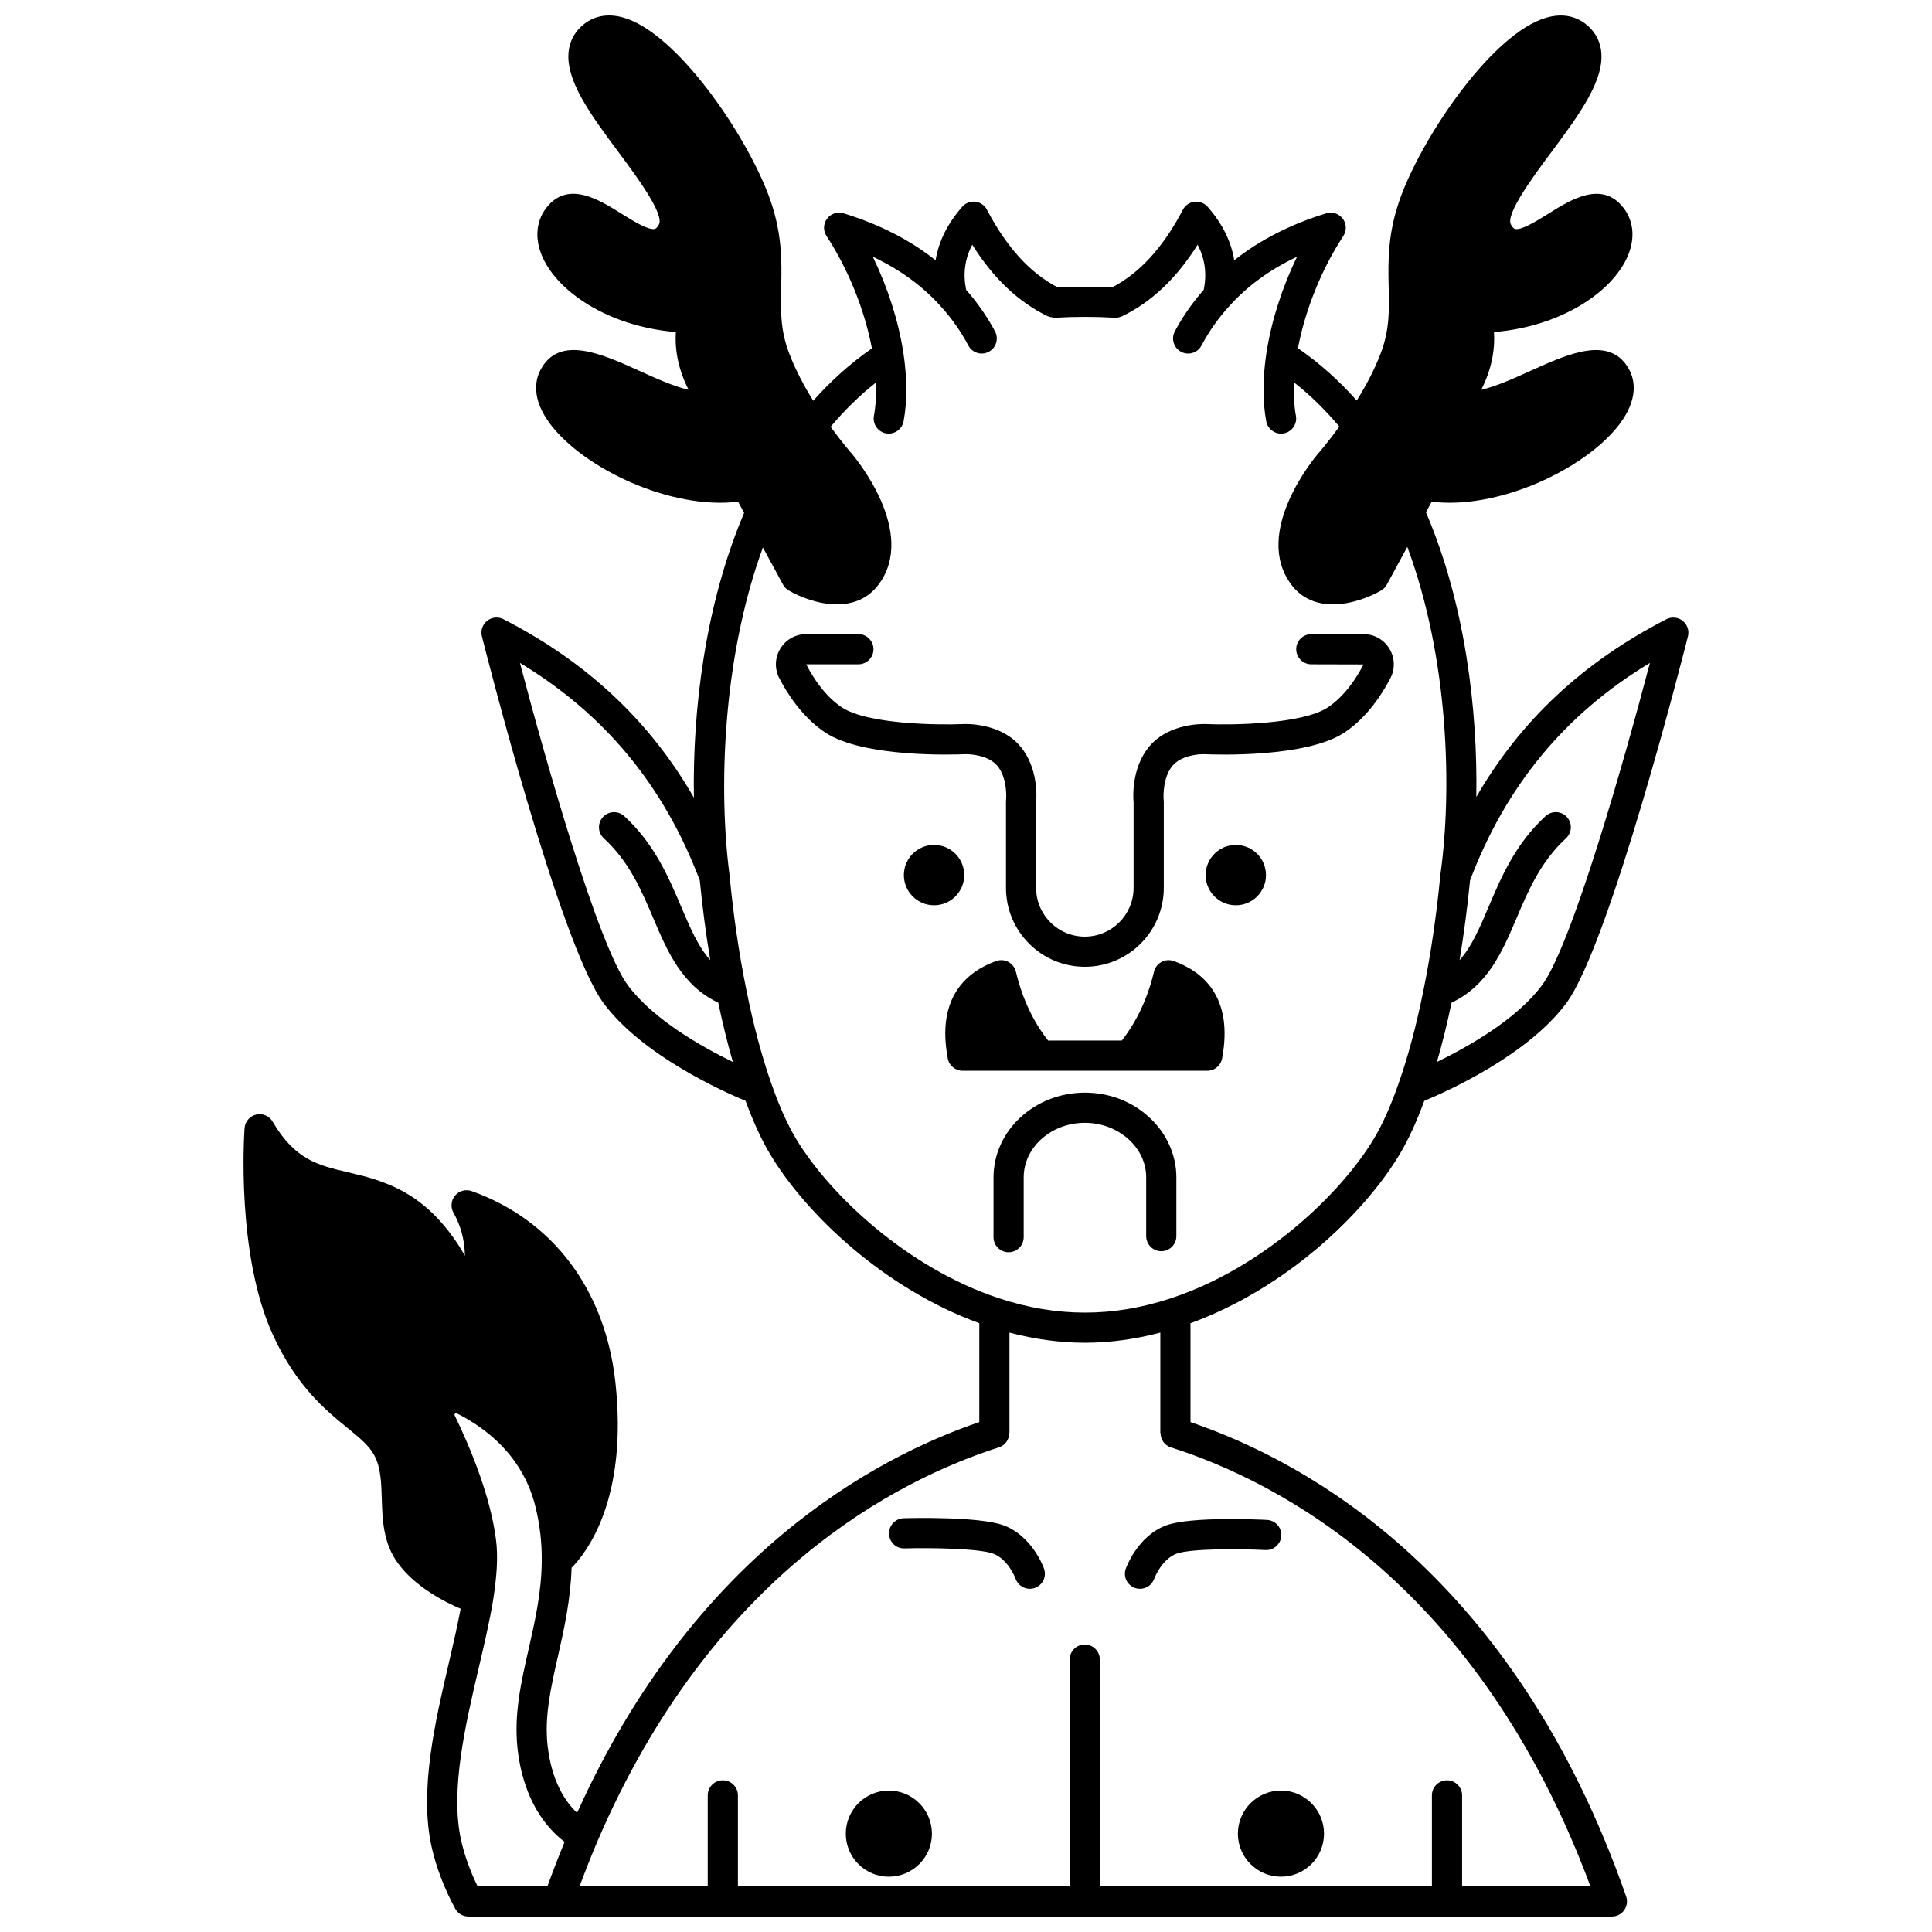 <?xml version="1.0" encoding="UTF-8"?>
<!-- Uploaded to: SVG Repo, www.svgrepo.com, Generator: SVG Repo Mixer Tools -->
<svg width="800px" height="800px" version="1.1" viewBox="144 144 512 512" xmlns="http://www.w3.org/2000/svg">
 <defs>
  <clipPath id="a">
   <path d="m208 148.09h384v503.81h-384z"/>
  </clipPath>
 </defs>
 <path d="m479.5 375.91c0 4.414-3.582 7.996-7.996 7.996-4.418 0-7.996-3.582-7.996-7.996 0-4.418 3.578-7.996 7.996-7.996 4.414 0 7.996 3.578 7.996 7.996"/>
 <path d="m399.53 375.91c0 4.414-3.582 7.996-7.996 7.996-4.418 0-7.996-3.582-7.996-7.996 0-4.418 3.578-7.996 7.996-7.996 4.414 0 7.996 3.578 7.996 7.996"/>
 <g clip-path="url(#a)">
  <path d="m514.9 449.94c2.324-3.863 4.519-8.664 6.543-14.195 6.106-2.539 27.332-12.066 37.578-25.816 11.621-15.539 31.461-93.965 32.301-97.297 0.383-1.523-0.16-3.129-1.391-4.106-1.23-0.977-2.918-1.141-4.309-0.43-22.121 11.352-38.719 26.895-50.387 47.109 0.398-22.934-2.91-51.117-13.344-75.449l1.527-2.797c17.75 2.16 40.684-8.672 49.668-20.418 5.301-6.93 4.004-12.008 2.75-14.414-4.914-9.5-16.234-4.383-26.223 0.145-4.383 1.984-9.133 4.133-13.078 5.035 2.578-5.07 3.707-10.188 3.379-15.305 18.102-1.504 31.305-10.785 35.344-19.875 2.25-5.062 1.688-10.047-1.531-13.664-5.676-6.422-13.609-1.457-19.402 2.172-2.852 1.785-7.152 4.477-8.844 4.035-0.414-0.109-0.812-0.691-1.07-1.164-1.512-2.75 6.094-12.992 10.645-19.105 7.406-9.957 14.395-19.359 13.223-27.199-0.422-2.84-1.922-5.277-4.324-7.043-1.969-1.461-5.352-2.894-10.246-1.457-14.094 4.148-32.09 30.535-38.281 46.875-3.754 9.883-3.574 17.668-3.414 24.539 0.141 6.035 0.262 11.246-2.074 17.422-1.715 4.582-4.121 8.961-6.394 12.609-4.711-5.324-9.926-9.961-15.578-13.875 1.938-10.188 6.234-20.895 12.027-29.73 0.918-1.406 0.863-3.246-0.148-4.59-1.012-1.348-2.754-1.914-4.371-1.422-9.488 2.902-17.641 7.094-24.387 12.445-0.816-4.996-3.156-9.746-7.07-14.188-0.867-0.992-2.207-1.488-3.473-1.328-1.309 0.156-2.453 0.949-3.066 2.113-5.254 10.031-11.422 16.766-18.812 20.617-4.703-0.238-9.609-0.238-14.309 0-7.391-3.852-13.559-10.586-18.812-20.617-0.609-1.168-1.754-1.961-3.066-2.113-1.277-0.168-2.606 0.336-3.473 1.328-3.914 4.441-6.254 9.191-7.07 14.191-6.754-5.367-14.906-9.551-24.387-12.449-1.602-0.5-3.359 0.07-4.371 1.422-1.012 1.344-1.07 3.184-0.148 4.59 5.789 8.84 10.09 19.566 12.031 29.777-5.617 3.918-10.828 8.559-15.555 13.891-2.262-3.672-4.676-8.07-6.418-12.695-2.332-6.16-2.211-11.371-2.07-17.41 0.16-6.867 0.344-14.652-3.41-24.539-6.195-16.34-24.191-42.73-38.285-46.875-4.883-1.438-8.273-0.004-10.246 1.453-2.406 1.77-3.906 4.211-4.332 7.051-1.172 7.84 5.816 17.246 13.223 27.199 4.551 6.113 12.156 16.348 10.645 19.109-0.258 0.469-0.652 1.051-1.07 1.16-1.688 0.441-5.992-2.25-8.844-4.035-5.789-3.625-13.738-8.594-19.395-2.18-3.227 3.625-3.785 8.613-1.539 13.676 4.039 9.094 17.246 18.371 35.344 19.875-0.328 5.117 0.801 10.234 3.379 15.305-3.945-0.898-8.699-3.051-13.078-5.035-9.984-4.519-21.312-9.652-26.223-0.145-1.25 2.406-2.551 7.484 2.75 14.414 8.984 11.746 31.906 22.586 49.66 20.418l1.602 2.953c-10.316 24.289-13.699 52.168-13.309 75.488-11.672-20.309-28.297-35.922-50.488-47.309-1.387-0.711-3.078-0.547-4.309 0.43s-1.77 2.582-1.391 4.106c0.84 3.332 20.68 81.762 32.297 97.289 10.25 13.754 31.477 23.285 37.582 25.824 2.023 5.539 4.219 10.332 6.539 14.191 9.551 15.918 30.219 35.562 55.402 44.73v26.207c-27.902 9.52-75.777 35.301-106.59 103.56-3.102-2.926-6.742-8.27-7.824-17.871-0.863-7.711 0.914-15.527 2.789-23.805 1.66-7.293 3.309-14.852 3.578-23.27 4.066-4.121 14.965-18.25 11.621-49.066-2.66-24.57-16.543-43.07-38.094-50.758-1.578-0.555-3.328-0.082-4.406 1.191-1.074 1.277-1.242 3.086-0.414 4.543 1.926 3.414 2.938 7.184 3.031 11.383-3.383-5.91-8.469-12.508-15.715-16.66-5.539-3.168-10.773-4.394-15.402-5.477-7.773-1.824-13.914-3.258-19.844-13.387-0.887-1.512-2.664-2.273-4.359-1.875-1.707 0.398-2.953 1.859-3.082 3.606-0.098 1.352-2.277 33.414 7.504 54.766 6.231 13.637 14.027 19.996 19.723 24.637 3.242 2.644 5.797 4.731 7.176 7.328 1.711 3.211 1.836 7.231 1.965 11.488 0.164 5.473 0.355 11.676 4.203 16.965 4.574 6.324 12.285 10.297 16.699 12.176-0.848 4.391-1.875 8.984-3.019 13.875-3.762 16.078-8.027 34.301-4.664 49.297 1.234 5.43 3.324 10.91 6.219 16.285 0.699 1.297 2.051 2.102 3.523 2.102h23.703 0.012 0.012 279.3c1.297 0 2.512-0.629 3.258-1.684 0.746-1.055 0.941-2.41 0.516-3.633-29.512-84.566-83.84-114.95-115.45-125.71v-26.207c25.195-9.168 45.859-28.812 55.406-44.723zm66.344-130.26c-6.953 26.43-20.781 74.977-28.633 85.461-6.715 9.008-19.496 16.246-27.809 20.281 1.41-4.871 2.711-10.113 3.875-15.711 9.516-4.465 13.438-13.461 17.168-22.246 3.16-7.438 6.422-15.125 13.148-21.293 1.629-1.496 1.738-4.023 0.246-5.648-1.496-1.633-4.019-1.738-5.648-0.246-8.008 7.34-11.777 16.227-15.105 24.066-2.398 5.648-4.488 10.543-7.688 14.098 1.129-6.777 2.066-13.836 2.777-21.129 9.527-25.113 25.164-44.055 47.668-57.633zm-270.83 85.457c-7.844-10.484-21.676-59.031-28.629-85.457 22.508 13.582 38.141 32.523 47.664 57.633 0.715 7.297 1.652 14.359 2.781 21.133-3.203-3.559-5.289-8.449-7.691-14.098-3.328-7.836-7.098-16.727-15.105-24.066-1.633-1.496-4.164-1.383-5.648 0.246-1.492 1.629-1.383 4.156 0.246 5.648 6.731 6.164 9.992 13.859 13.148 21.293 3.731 8.781 7.652 17.781 17.168 22.246 1.168 5.606 2.465 10.852 3.875 15.715-8.301-4.031-21.082-11.266-27.809-20.293zm44.559 40.672c-2.281-3.797-4.465-8.66-6.492-14.469-2.566-7.227-4.824-15.699-6.727-25.203-1.91-9.406-3.398-19.574-4.418-30.215-0.004-0.023-0.016-0.043-0.02-0.066-0.004-0.023 0.008-0.043 0.004-0.066-2.871-22.109-2.016-56.957 8.855-86.703l5.336 9.84c0.352 0.652 0.879 1.191 1.52 1.562 3.164 1.82 7.988 3.668 12.758 3.668 4.078 0 8.109-1.348 11.023-5.211 10.438-13.914-6.316-33.82-7.086-34.727-0.027-0.031-2.484-2.82-5.606-7.113 3.691-4.371 7.684-8.316 11.996-11.703 0.121 3.191-0.023 6.152-0.516 8.785-0.402 2.172 1.031 4.258 3.203 4.66 0.246 0.043 0.492 0.066 0.734 0.066 1.891 0 3.57-1.344 3.926-3.266 0.98-5.269 0.961-11.379-0.059-18.172-0.004-0.023-0.012-0.047-0.012-0.07-0.004-0.016-0.008-0.031-0.008-0.047-1.309-8.398-4.144-17.211-8.078-25.32 7.164 3.383 13.18 7.754 17.949 13.082 2.891 3.148 5.301 6.57 7.379 10.457 1.039 1.945 3.465 2.684 5.41 1.645 1.945-1.039 2.688-3.461 1.645-5.414-2.172-4.07-4.731-7.664-7.652-11.008-0.863-4.211-0.363-8.164 1.621-11.949 5.606 8.926 12.188 15.156 19.992 18.957 0.051 0.023 0.113 0.016 0.164 0.035 0.367 0.16 0.758 0.227 1.172 0.273 0.141 0.016 0.273 0.098 0.406 0.098 0.051 0 0.098-0.02 0.148-0.02 0.031 0 0.059 0.016 0.098 0.012 5.121-0.305 10.637-0.305 15.758 0 0.082 0.004 0.16 0.008 0.242 0.008 0.582 0 1.125-0.148 1.629-0.375 0.039-0.016 0.078-0.008 0.121-0.027 7.805-3.801 14.387-10.031 19.992-18.957 1.984 3.785 2.484 7.742 1.617 11.953-2.934 3.359-5.488 6.941-7.652 11.004-1.043 1.945-0.305 4.371 1.645 5.414 1.938 1.039 4.371 0.305 5.41-1.645 2.078-3.887 4.488-7.309 7.414-10.492 4.75-5.301 10.75-9.668 17.918-13.047-3.938 8.109-6.773 16.918-8.082 25.305 0 0.012-0.004 0.02-0.008 0.031-0.004 0.027-0.012 0.051-0.016 0.078-1.02 6.789-1.035 12.91-0.055 18.195 0.359 1.922 2.039 3.266 3.926 3.266 0.242 0 0.488-0.02 0.734-0.066 2.172-0.402 3.602-2.492 3.203-4.66-0.484-2.609-0.629-5.621-0.508-8.848 4.34 3.387 8.328 7.328 12.004 11.699-3.106 4.332-5.598 7.156-5.672 7.238-0.719 0.84-17.477 20.746-7.031 34.672 2.91 3.859 6.938 5.207 11.016 5.207 4.769 0 9.602-1.848 12.762-3.668 0.641-0.367 1.168-0.906 1.52-1.559l5.43-10.012c11.133 30.031 11.848 64.867 8.77 86.836-0.004 0.031 0.008 0.059 0.004 0.094-0.004 0.027-0.02 0.051-0.023 0.078-1.023 10.641-2.512 20.809-4.418 30.227-1.898 9.492-4.156 17.969-6.734 25.219-2.019 5.789-4.203 10.652-6.488 14.453-8.84 14.734-29.441 34.238-53.801 42.242-15.281 5.043-30.188 5.043-45.477 0-24.367-8.02-44.969-27.523-53.816-42.262zm-88.762 185.95c-2.957-13.199 1.082-30.473 4.648-45.715 1.449-6.188 2.816-12.039 3.75-17.578 1.102-6.769 1.383-11.914 0.863-16.207-1.43-11.613-6.754-24.441-10.965-33.156-0.055-0.113-0.121-0.25 0.082-0.457 0.219-0.215 0.383-0.137 0.516-0.07 7.719 3.879 17.605 11.363 20.859 24.988 1.121 4.672 1.648 9.273 1.605 14.078-0.055 8.297-1.793 15.945-3.469 23.34-2.035 8.953-3.949 17.41-2.941 26.469 1.578 14 7.922 21.219 12.465 24.676-1.586 3.852-3.109 7.781-4.559 11.777h-18.492c-1.98-4.047-3.449-8.125-4.363-12.145zm299.27 12.148h-34.012v-24.109c0-2.207-1.789-4-4-4-2.211 0-4 1.793-4 4v24.109h-87.961l-0.035-60.094c0-2.207-1.793-4-4-4h-0.004c-2.207 0-3.996 1.793-3.996 4l0.035 60.09h-87.953v-24.109c0-2.207-1.789-4-4-4-2.211 0-4 1.793-4 4v24.109h-33.965c1.492-3.992 3.031-7.938 4.652-11.742 30.469-71.188 79.801-96.09 106.49-104.6 1.699-0.539 2.727-2.113 2.727-3.809h0.055v-26.594c6.711 1.758 13.41 2.684 19.992 2.684s13.281-0.926 19.992-2.684v26.594h0.055c0 1.695 1.027 3.266 2.727 3.809 29.055 9.258 81.551 36.629 111.2 116.34z"/>
 </g>
 <path d="m399.73 343.87c1.621-0.062 6.332 0.34 8.617 3.133 2.812 3.438 2.277 9.023 2.273 9.062-0.016 0.148-0.023 0.293-0.023 0.441v22.789c0 5.578 2.176 10.828 6.129 14.785 3.953 3.949 9.203 6.125 14.781 6.125 11.531 0 20.91-9.379 20.91-20.91v-22.789c0-0.148-0.008-0.297-0.023-0.441-0.16-1.434-0.082-6.176 2.273-9.062 2.277-2.789 6.957-3.215 8.645-3.133 2.731 0.129 26.949 0.988 37.066-5.793 5.891-3.957 9.816-9.969 12.074-14.305 1.312-2.516 1.219-5.457-0.246-7.871-1.465-2.41-4.027-3.852-6.859-3.852h-13.832c-2.211 0-4 1.793-4 4s1.789 4 4 4l13.848 0.035c-1.828 3.519-4.945 8.344-9.434 11.355-6.738 4.508-25.574 4.742-32.215 4.445-0.422-0.008-9.898-0.473-15.242 6.062-4.578 5.598-4.207 13.105-4.059 14.762v22.594c0 7.121-5.793 12.914-12.914 12.914-3.441 0-6.684-1.344-9.129-3.785-2.438-2.441-3.785-5.684-3.785-9.129v-22.594c0.148-1.656 0.52-9.164-4.059-14.762-5.34-6.527-14.844-6.082-15.188-6.062-6.695 0.301-25.531 0.062-32.258-4.441-4.488-3.016-7.609-7.84-9.426-11.395h13.832c2.211 0 4-1.793 4-4s-1.789-4-4-4h-13.832c-2.836 0-5.398 1.438-6.859 3.852-1.465 2.414-1.559 5.359-0.25 7.867 2.258 4.344 6.188 10.352 12.078 14.312 10.125 6.777 34.352 5.914 37.105 5.789z"/>
 <path d="m415.29 471.86v-15.832c0-7.981 7.281-14.473 16.234-14.473 4.336 0 8.547 1.594 11.594 4.41 2.988 2.695 4.633 6.269 4.633 10.062v15.555c0 2.207 1.789 4 4 4 2.211 0 4-1.793 4-4v-15.555c0-5.996-2.652-11.832-7.246-15.973-4.539-4.191-10.57-6.496-16.984-6.496-13.359 0-24.23 10.078-24.23 22.469v15.832c0 2.207 1.789 4 4 4 2.207-0.004 4-1.793 4-4z"/>
 <path d="m463.5 427.76c0.047 0 0.094-0.027 0.141-0.027 0.102 0.008 0.203 0.027 0.305 0.027 1.887 0 3.566-1.34 3.922-3.258 3.09-16.43-5.262-23.105-12.812-25.816-1.062-0.379-2.25-0.297-3.25 0.246-1 0.539-1.723 1.48-1.988 2.582-1.711 7.156-4.613 13.246-8.531 18.242h-19.531c-3.918-4.996-6.824-11.086-8.531-18.242-0.266-1.102-0.988-2.043-1.988-2.582-1-0.543-2.188-0.629-3.25-0.246-7.551 2.711-15.91 9.387-12.812 25.816 0.359 1.918 2.039 3.258 3.922 3.258 0.102 0 0.203-0.02 0.305-0.027 0.047 0 0.09 0.027 0.141 0.027z"/>
 <path d="m379.54 618.52c-6.281 0-11.395 5.129-11.395 11.434 0 6.285 5.109 11.395 11.395 11.395 6.305 0 11.434-5.109 11.434-11.395 0-6.309-5.129-11.434-11.434-11.434z"/>
 <path d="m472.05 629.95c0 6.285 5.129 11.395 11.434 11.395 6.281 0 11.395-5.109 11.395-11.395 0-6.305-5.109-11.434-11.395-11.434-6.301 0-11.434 5.125-11.434 11.434z"/>
 <path d="m409.81 548.17c-6.547-2.301-24.297-1.883-26.305-1.824-2.211 0.059-3.945 1.898-3.891 4.106 0.062 2.203 1.789 3.961 4.106 3.887 6.992-0.195 19.555 0.008 23.406 1.363 4.059 1.461 5.977 6.574 6.019 6.691 0.582 1.637 2.125 2.66 3.766 2.66 0.438 0 0.887-0.074 1.324-0.227 2.082-0.73 3.18-3.012 2.445-5.094-0.113-0.352-3.137-8.777-10.871-11.562z"/>
 <path d="m442.34 559.74c-0.73 2.074 0.359 4.34 2.43 5.078 0.441 0.16 0.895 0.23 1.336 0.23 1.641 0 3.18-1.016 3.769-2.648 0.016-0.051 1.934-5.227 5.988-6.684 3.856-1.348 16.461-1.297 23.5-0.941 2.156 0.121 4.082-1.582 4.199-3.789 0.109-2.207-1.586-4.082-3.789-4.195-2.027-0.102-19.969-0.93-26.586 1.391-7.695 2.777-10.723 11.203-10.848 11.559z"/>
</svg>